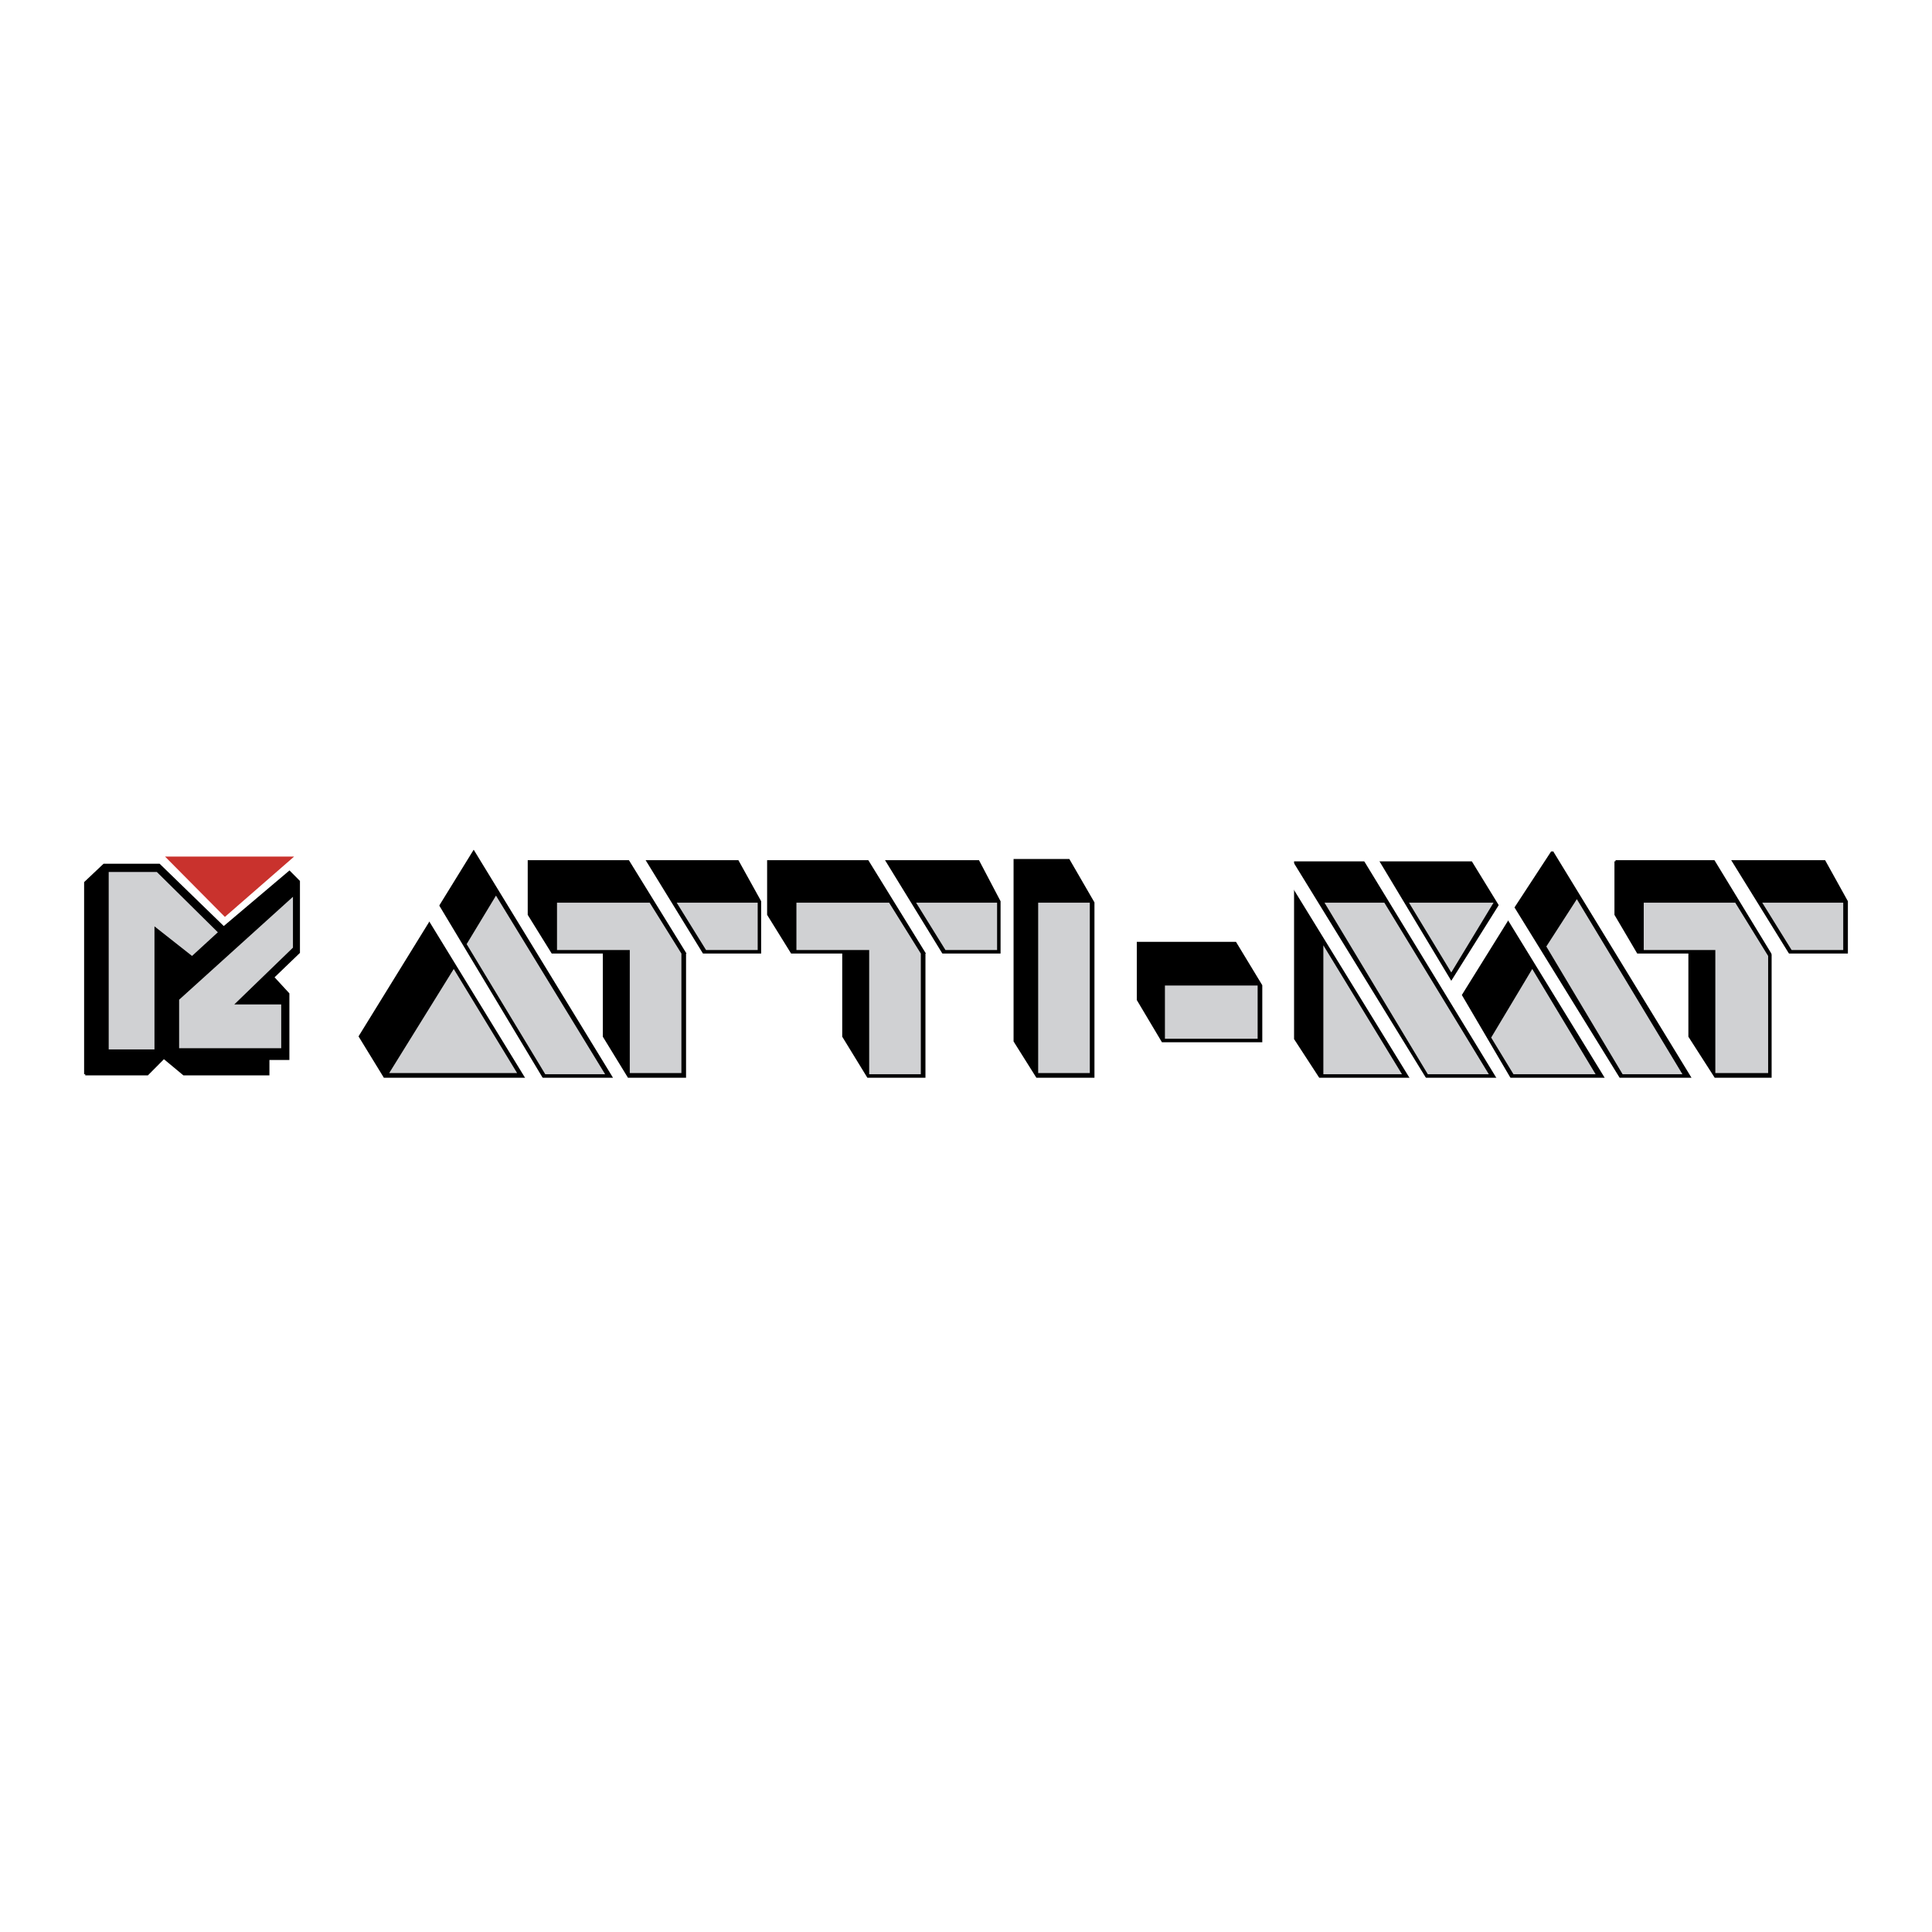 <svg xmlns="http://www.w3.org/2000/svg" width="2500" height="2500" viewBox="0 0 192.756 192.756"><g fill-rule="evenodd" clip-rule="evenodd"><path fill="#fff" d="M0 0h192.756v192.756H0V0z"/><path stroke="#000" stroke-width=".224" stroke-miterlimit="2.613" d="M113.531 94.077h9.719l2.576 4.249v5.547h-9.836l-2.459-4.131v-5.665zM101.236 85.815h5.387l2.459 4.248v17.351h-5.621l-2.225-3.541V85.815zM8.504 107.178h6.205l1.64-1.653 1.99 1.653h8.43v-1.535h1.991v-6.491L27.238 97.5l2.576-2.479v-7.082l-.937-.944-6.557 5.547-6.44-6.255h-5.503l-1.873 1.77v19.121z"/><path fill="#c9322d" d="M16.466 85.46h12.879l-6.908 6.02-5.971-6.02z"/><path stroke="#000" stroke-width=".224" stroke-miterlimit="2.613" d="M47.26 84.989l13.699 22.425H38.361l-2.459-4.014L47.26 84.989zM76.648 85.933h20.959l2.108 4.012v5.076h-7.494v12.393h-5.62l-2.459-4.014v-8.379h-5.151l-2.343-3.777v-5.311zM129.221 86.051h17.564l13.113 21.363H131.68l-2.459-3.777V86.051zM154.863 84.989l13.699 22.425h-6.908l-10.42-16.878 3.629-5.547z"/><path fill="#d0d1d3" d="M157.322 89.709l-3.045 4.721 7.612 12.748h5.97l-10.537-17.469zM152.873 96.674l6.322 10.504H151l-2.225-3.66 4.098-6.844z"/><path fill="#fff" d="M149.828 89.828l.938 1.534-4.918 7.908 4.918 8.378h-1.407l-13.464-22.069h1.523l7.375 12.275 5.035-8.026zM128.986 85.933l13.35 21.715h-1.641l-11.826-19.236.117-2.479z"/><path fill="#d0d1d3" d="M132.031 94.312l7.846 12.866h-7.846V94.312zM116.225 98.326h9.25v5.311h-9.25v-5.311zM103.578 90.063h5.152v16.996h-5.152V90.063z"/><path fill="#fff" d="M86.484 85.579l5.972 9.678h1.639l-6.089-9.915-1.522.237z"/><path fill="#d0d1d3" d="M79.459 90.063h9.249l3.162 5.075v12.04h-5.152V94.785h-7.259v-4.722zM91.402 90.063l2.927 4.722h5.151v-4.722h-8.078z"/><path fill="#fff" d="M43.513 89.828l10.772 17.94h-1.756l-9.836-16.052.82-1.888z"/><path fill="#d0d1d3" d="M49.484 89.355l10.89 17.823h-5.972l-7.845-12.984 2.927-4.839zM29.228 89.473v5.075l-5.854 5.665h4.683v4.367H17.871v-4.838l11.357-10.269z"/><path fill="#d0d1d3" d="M15.412 104.699V92.424l3.747 2.951 2.576-2.361-6.089-6.019h-4.801v17.704h4.567z"/><path stroke="#000" stroke-width=".224" stroke-miterlimit="2.613" d="M52.763 85.933h20.841l2.225 4.012v5.076h-7.494v12.393h-5.62l-2.459-4.014v-8.379h-5.151l-2.342-3.777v-5.311z"/><path fill="#fff" d="M62.598 85.579l5.972 9.678h1.639l-6.088-9.915-1.523.237z"/><path fill="#d0d1d3" d="M55.573 90.063h9.25l3.161 5.075v11.921h-5.151V94.785h-7.26v-4.722zM67.516 90.063l2.927 4.722h5.152v-4.722h-8.079z"/><path stroke="#000" stroke-width=".224" stroke-miterlimit="2.613" d="M161.186 85.933h20.841l2.225 4.012v5.076h-7.609v12.393h-5.504l-2.577-4.014v-8.379h-5.152l-2.224-3.777v-5.311z"/><path fill="#fff" d="M170.904 85.579l5.971 9.796h1.758l-6.207-10.033-1.522.237z"/><path fill="#d0d1d3" d="M163.996 90.063h9.133l3.279 5.312v11.684h-5.269V94.785h-7.143v-4.722zM175.822 90.063l2.928 4.722h5.15v-4.722h-8.078zM45.27 96.674l6.322 10.385H38.83l6.44-10.385zM144.793 97.027l-4.215-6.964h8.432l-4.217 6.964zM138.119 90.063h-5.971l10.305 17.115h6.088l-10.422-17.115z"/></g></svg>